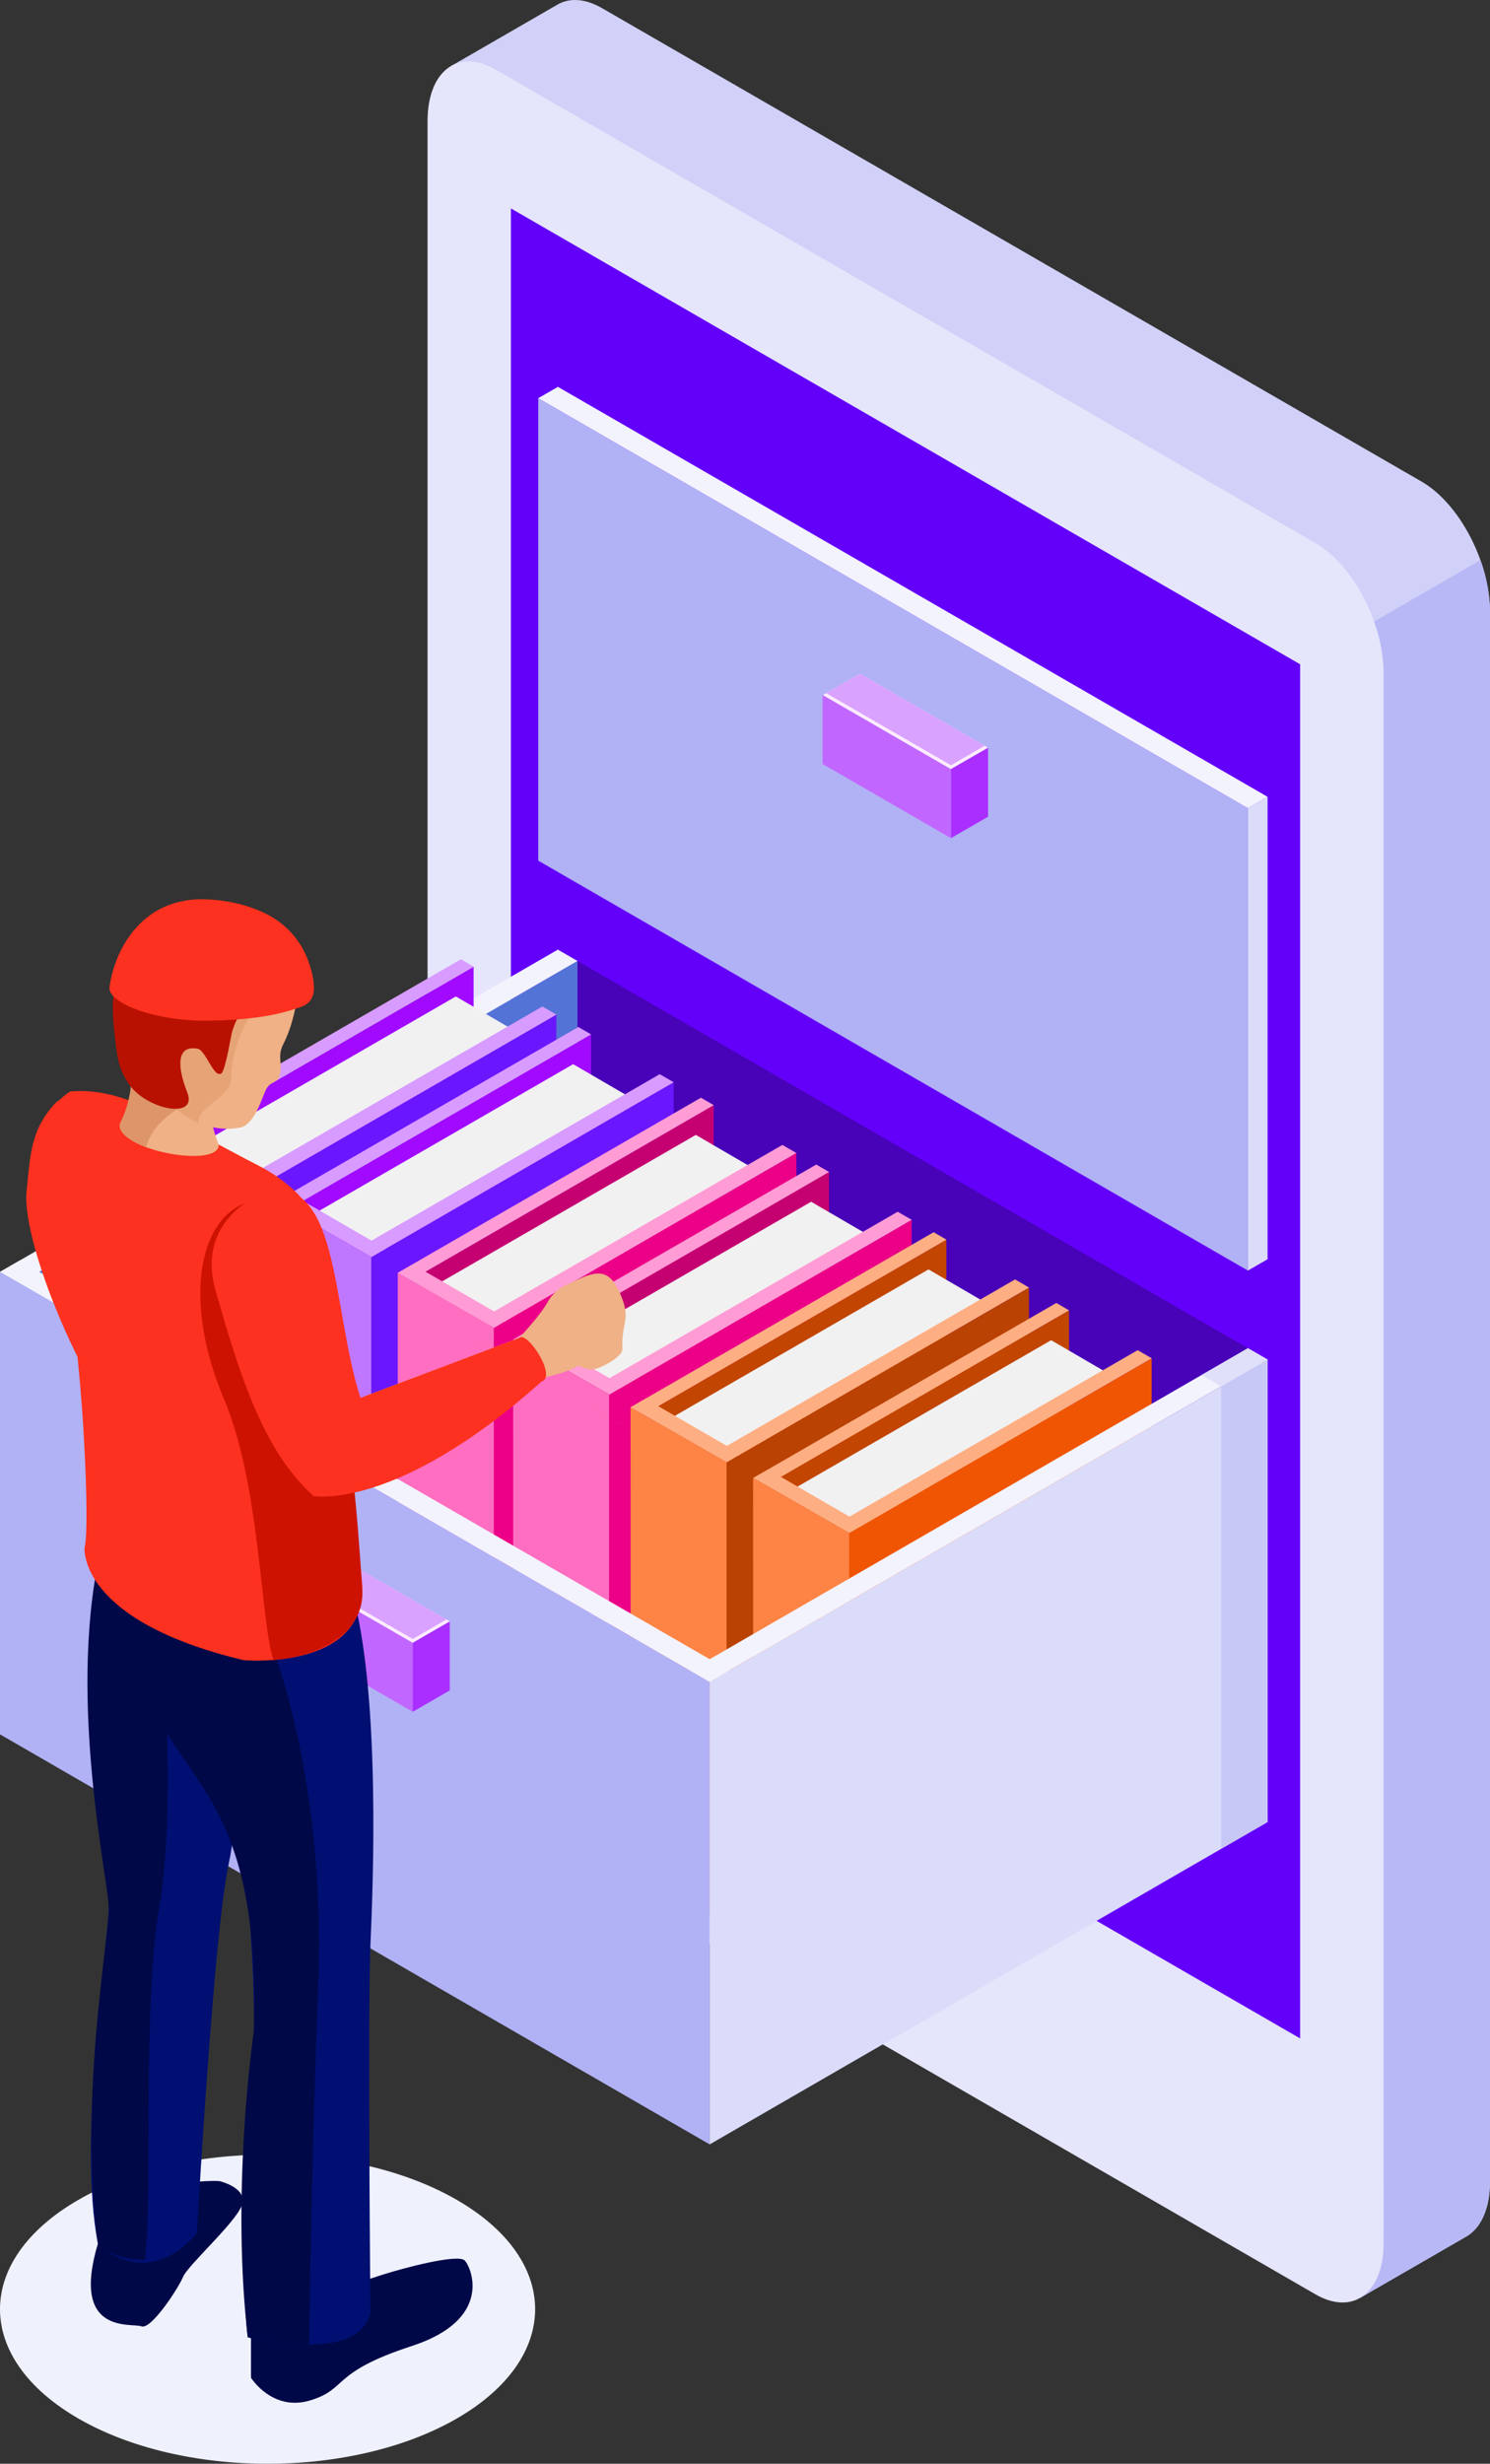 <svg xmlns="http://www.w3.org/2000/svg" viewBox="0 0 682.69 1128.24"><rect x="0" y="0" width="682.69" height="1128.24" fill="#333333" stroke="none"/><defs><style>.cls-1{fill:#d0d0f8;}.cls-2{fill:#e5e5fb;}.cls-3{fill:#6300fa;}.cls-4{fill:#b8b8f6;}.cls-5{fill:#4802b8;}.cls-6{fill:#5473d7;}.cls-7{fill:#f3f3fd;}.cls-8{fill:#a10aff;}.cls-9{fill:#e2b779;}.cls-10{fill:#c077ff;}.cls-11{fill:#6a17ff;}.cls-12{fill:#f1f1f1;}.cls-13{fill:#d89bff;}.cls-14{fill:#c50071;}.cls-15{fill:#ff6ec1;}.cls-16{fill:#ec0087;}.cls-17{fill:#ff9cd5;}.cls-18{fill:#c24502;}.cls-19{fill:#fd8444;}.cls-20{fill:#ba4202;}.cls-21{fill:#feae83;}.cls-22{fill:#f05503;}.cls-23{fill:#b1b1f5;}.cls-24{fill:#dbdbfa;}.cls-25{fill:#c8c8f7;}.cls-26{fill:#e0e0fa;}.cls-27{fill:#c167ff;}.cls-28{fill:#aa2eff;}.cls-29{fill:#feebff;}.cls-30{fill:#d9a2ff;}.cls-31{fill:#eff1fc;}.cls-32{fill:#fd311f;}.cls-33{fill:#000847;}.cls-34{fill:#000f71;}.cls-35{fill:#cd1202;}.cls-36{fill:#efb185;}.cls-37{fill:#dd9569;}.cls-38{fill:#e6a376;}.cls-39{fill:#b81102;}</style></defs><title>Asset 1</title><g id="Layer_2" data-name="Layer 2"><g id="Layer_1-2" data-name="Layer 1"><path class="cls-1" d="M255.38,2.13C260.86-1.06,268-.78,275.86,3.74L651.42,220.58c17.26,10,31.27,36.72,31.27,59.72V998.9c0,12.54-4.17,21.39-10.75,25.23h0l0,0,0,0,0,0-48.68,28.1-85.22-49.21,39.91-23-302-174.36C258.61,795.74,244.6,769,244.6,746V52.11L206.7,30.23l48.68-28.1Z"/><path class="cls-2" d="M634,308.43c0-23-14-49.77-31.26-59.73L227.14,31.87c-17.25-10-31.25.63-31.25,23.62V774.1c0,23,14,49.76,31.25,59.71l375.57,216.84C620,1060.61,634,1050,634,1027Z"/><path class="cls-3" d="M595.69,304.2,234.09,95.44V724.69l361.6,208.77Z"/><path class="cls-4" d="M629.6,284.62l48.72-28.12a72.4,72.4,0,0,1,4.37,23.79v718.6c0,12.54-4.16,21.39-10.74,25.24l-.1.06-48.64,28.08c6.59-3.84,10.77-12.69,10.77-25.25V308.41a72.16,72.16,0,0,0-4.38-23.79Z"/><path class="cls-4" d="M414.9,862.78c12,6.91,21.69,23.73,21.69,37.55s-9.72,19.43-21.69,12.52-21.68-23.74-21.68-37.56S402.94,855.87,414.9,862.78Z"/><path class="cls-5" d="M255.61,434.87l325.11,187.7.08,211.79L255.7,646.65Z"/><path class="cls-6" d="M9,587.63,264.6,440.06V651.84L9,799.42V587.63Z"/><path class="cls-7" d="M0,582.44l255.6-147.57,9,5.19L9,587.63l-9-5.19Z"/><path class="cls-8" d="M217,442.68V653.22l-135.1,78,0-210.52Z"/><path class="cls-9" d="M89.1,539.37,57.25,521.13h0l-4.13-2.38Z"/><path class="cls-10" d="M116.35,544.63l0,210.49-44-25.32-.07-210.37,44,25.2Z"/><path class="cls-11" d="M254.91,464.62V675.16l-138.57,80,0-210.53Z"/><path class="cls-12" d="M234.9,471.48l-26.05-15.17-122,70.41,26.36,15.06,121.67-70.3Z"/><path class="cls-13" d="M217,442.68l-5.83-3.39L72.37,519.42l6.15,3.28,138.51-80Z"/><path class="cls-13" d="M254.91,464.62l-6.41-3.71L114.62,538.19l6.71,3.6Z"/><path class="cls-13" d="M122.85,540.84,79.19,515.55l-6.77,3.91,44,25.19Z"/><path class="cls-8" d="M270.81,473.68V684.23l-135.1,78,0-210.53Z"/><path class="cls-9" d="M142.85,570.38,111,552.13h0l-4.13-2.38Z"/><path class="cls-10" d="M170.13,575.63l0,210.5-43.95-25.32-.07-210.37,44,25.19Z"/><path class="cls-11" d="M308.67,495.61V706.15l-138.57,80,0-210.53,138.54-80Z"/><path class="cls-12" d="M288.68,502.49l-26.07-15.17-122,70.41L167,572.79Z"/><path class="cls-13" d="M270.81,473.68,265,470.3,126.14,550.43l6.15,3.28,138.52-80Z"/><path class="cls-13" d="M308.67,495.61l-6.39-3.71L168.4,569.18l6.7,3.6,133.57-77.17Z"/><path class="cls-13" d="M176.62,571.85,133,546.56l-6.76,3.91,44,25.18,6.45-3.8Z"/><path class="cls-14" d="M327,506.07V716.61l-135.1,78,0-210.53Z"/><path class="cls-15" d="M226.32,608l0,210.48-44-25.31-.07-210.37,44,25.2Z"/><path class="cls-16" d="M364.87,528V738.56l-138.57,80,0-210.52Z"/><path class="cls-12" d="M344.89,534.88l-26.07-15.17-122,70.41,26.37,15.06,121.67-70.3Z"/><path class="cls-17" d="M327,506.07l-5.85-3.38L182.33,582.82l6.15,3.28,138.52-80Z"/><path class="cls-17" d="M364.87,528l-6.41-3.7L224.58,601.59l6.71,3.6Z"/><path class="cls-17" d="M232.81,604.24,189.14,579l-6.77,3.91,44,25.18Z"/><path class="cls-14" d="M379.84,536.68V747.22l-135.1,78,0-210.52Z"/><path class="cls-9" d="M251.88,633.38,220,615.13h0l-4.14-2.39Z"/><path class="cls-15" d="M279.16,638.61l0,210.49-44-25.31-.06-210.37,44,25.19Z"/><path class="cls-16" d="M417.71,558.6V769.15l-138.57,80,0-210.52Z"/><path class="cls-12" d="M397.71,565.49l-26.06-15.17-122,70.41L276,635.79Z"/><path class="cls-17" d="M379.84,536.68,374,533.29,235.18,613.42l6.15,3.29,138.51-80Z"/><path class="cls-17" d="M417.71,558.6l-6.41-3.7L277.42,632.17l6.72,3.6L417.71,558.6Z"/><path class="cls-17" d="M285.66,634.83,242,609.54l-6.77,3.9,44,25.19,6.46-3.8Z"/><path class="cls-18" d="M433.61,567.67V778.21l-135.1,78,0-210.52Z"/><path class="cls-9" d="M305.65,664.36l-31.84-18.24h0l-4.14-2.39,36,20.62Z"/><path class="cls-19" d="M332.93,669.62l0,210.49L289,854.79l-.07-210.37,44,25.2Z"/><path class="cls-20" d="M471.47,589.61V800.16l-138.56,80,0-210.53,138.54-80Z"/><path class="cls-12" d="M451.48,596.47,425.42,581.3l-122,70.41,26.37,15.06,121.67-70.3Z"/><path class="cls-21" d="M433.61,567.67l-5.84-3.39L288.94,644.41l6.16,3.28,138.51-80Z"/><path class="cls-21" d="M471.47,589.61l-6.39-3.71L331.2,663.18l6.71,3.6,133.56-77.17Z"/><path class="cls-21" d="M339.41,665.84l-43.67-25.3L289,644.45l44,25.19Z"/><path class="cls-18" d="M489.8,600.06V810.6l-135.1,78,0-210.52Z"/><path class="cls-19" d="M389.12,702l0,210.49-44-25.32-.07-210.37,44,25.2Z"/><path class="cls-22" d="M527.67,622V832.54l-138.58,80,0-210.53Z"/><path class="cls-12" d="M507.67,628.88l-26.06-15.16-122,70.4L386,699.18Z"/><path class="cls-21" d="M489.8,600.06,484,596.67,345.14,676.8l6.15,3.28Z"/><path class="cls-21" d="M527.67,622l-6.4-3.71L387.39,695.57l6.71,3.6L527.67,622Z"/><path class="cls-21" d="M395.62,698.23l-43.68-25.3-6.76,3.91,44,25.19Z"/><path class="cls-23" d="M0,582.44,325.16,770.17V982L0,794.23Z"/><path class="cls-24" d="M325.16,770.17,580.76,622.6V834.39L325.16,982V770.17Z"/><path class="cls-25" d="M559.49,634.87l21.27-12.28V834.37l-21.27,12.28Z"/><path class="cls-7" d="M316.17,765,571.77,617.4l9,5.19L325.16,770.16l-9-5.19Z"/><path class="cls-26" d="M550.5,629.68l21.28-12.28,9,5.19-21.27,12.28Z"/><path class="cls-7" d="M0,582.44l9-5.19L334.15,765l-9,5.19Z"/><path class="cls-27" d="M130.29,718.32l58.83,33.95v31.62l-58.83-34Z"/><path class="cls-28" d="M189.11,752.27l16.95-9.79V774.1l-16.95,9.79V752.27Z"/><path class="cls-29" d="M147.4,708.62l58.66,33.86-17,9.79L130.44,718.4Z"/><path class="cls-30" d="M147.4,708.62l57.17,33-15.46,8.93-57.17-33Z"/><path class="cls-31" d="M209.3,1007.4c-47.85-27.63-125.55-27.63-173.41,0s-47.85,72.49,0,100.12,125.56,27.63,173.41,0S257.16,1035,209.3,1007.4Z"/><path class="cls-32" d="M36.46,500.36c15.2,2.94,12.22,60.76,18.23,103,0,0,65,84.34,57.22,85.26C70.24,714,8.59,579.09,12.19,545.37c1.76-16.52,1.81-27.59,12.7-39.7,2.07-2.29,5.18-3.43,8-4.72A9.2,9.2,0,0,1,36.46,500.36Z"/><path class="cls-33" d="M100.52,998.79s13.64,3.14,10.13,11.48-24.6,27.11-26.79,32.41-14.69,24.37-19.07,22.63-32.6,4.4-19.92-37.93c6.18-20.62,36.35-29.49,55.65-28.59Z"/><path class="cls-33" d="M115,1088.86s9.77,15.65,27.17,10.36,9.11-12.72,46.51-24.9,27.38-35.86,24.26-39.14-28.8,3.68-37,6.28-23.67,7.68-23.67,7.68L115,1061.85v27Z"/><path class="cls-34" d="M45.56,711.25s4.28,147.59,4.28,161.62-14.4,106.27-5,154.52c0,0,21.38,22.6,45.38-4.67,0,0,2.67-48.05,6.28-93.92,2.52-32,5.5-62.87,8.36-75.69,6.94-31.22,4.62-126.78,4.62-126.78L45.56,711.25Z"/><path class="cls-34" d="M93.21,729s24.33,121.23,23.08,201.42c0,0-6.48,117.1-2.76,139.93,0,0,51.07,12.68,56.2-11.37,0,0-1.32-139.35,0-168.47s4.26-110.34-7.27-157.21S93.21,729,93.21,729Z"/><path class="cls-33" d="M113.54,1070.32c-7.91-67.85,2.75-139.94,2.75-139.94,4.32-132.15-53.72-110.65-51.44-187.7l61.72,17s22.71,59.69,19.24,149.2c-2.69,69.29-3.8,137.42-4.17,164.76a129.88,129.88,0,0,1-28.1-3.33Z"/><path class="cls-33" d="M44.87,1027.4c-8.82-67,5-138.9,5-152.94,0-13.37-18.83-94.38-4.29-162.29L73,733.27s8.69,89.05,0,139.78c-7.93,46.16-2.84,136-6.69,161.82-15.17,0-21.4-7.47-21.4-7.47Z"/><path class="cls-32" d="M32.22,499.8S8.79,512.08,23,552.05,41.72,698.5,38.76,708.8c0,0-3.32,33.2,72.82,51.45,0,0,58.43,5.21,54.16-36.84-9-89.11-19.11-105.93-17.86-121.74s10.13-47.55-29.75-68.06S57.42,497.75,32.22,499.8Z"/><path class="cls-35" d="M147.89,601.68c-.34,4.27,2.67,11,4.91,20.9,8,35.26,10.6,66.12,13.18,105.1,1.45,21.91-23,31.36-40.7,32.5-6-18.19-6-80.42-22.78-119.83-20.83-49-10.36-94.78,23.78-90.87,18.68,2.13,22.73,38.15,21.61,52.2Z"/><path class="cls-36" d="M59.84,479.36s2.93,21-4,34.27c-6.31,12.08,43.44,22,44.39,10.9.08-1.18-9.76-19.1,1.77-40.8C108,472.39,59.84,479.36,59.84,479.36Z"/><path class="cls-37" d="M55.27,513.75c5.16-9.92,5.7-23.37,5.19-30L97,501v.1c-1.33.34-25.16,6.58-30.11,24.23C59.37,522.42,53,518.15,55.27,513.75Z"/><path class="cls-36" d="M137.57,440.47s.23,21.78-7.63,37.39c-2.4,4.76-1.3,6.88-1.36,11-.14,8.45-3.59,4.64-6.56,9.87-1.78,3.12-5.18,16.24-11.89,17.59-7.87,1.58-19.25.63-32.11-10.71C62.48,491.88,53.12,459.4,69.67,440s47.75-28.51,67.9.51Z"/><path class="cls-38" d="M61,464.58c15.19-17.34,42.77-34.52,43.11-35.85.2-.84,7.68-2.25,16.06-3.58,6.28,2.87,12.19,7.81,17.42,15.33a103.08,103.08,0,0,1-1,13.59c-6.22,3.13-17.19,5.17-20.17,8.76-6.89,8.48-10.86,23.83-10.55,31.44s-15,12.52-14.84,19.21l-.22.81A56.89,56.89,0,0,1,78,505.65C68.05,496.81,60.71,480.39,61,464.58Z"/><path class="cls-39" d="M138.83,442s-1.09,9.35-15.47,11.54c-11.29,1.74-16.55,16.64-17.2,19.68s-3,17.12-4.76,18.34c-3.48,2.3-7.05-10.59-10.85-11.31-9.7-1.8-9.48,8-4.74,20.05,5,12.81-19.42,7.66-27-4.26-4.07-6.32-5.14-9.59-6.79-27.24-2.35-25.71,7.23-51.76,38.05-55.59S135.63,428.05,138.83,442Z"/><path class="cls-32" d="M95.45,467.39c-24.82.35-46.26-8.26-45.26-15.41,2.19-15.72,11.6-31.93,27.61-37.68a42.58,42.58,0,0,1,13.4-2.48,70.2,70.2,0,0,1,28.45,5.58c12.88,5.64,20.84,16.06,23.62,29.78,1.19,5.89,1,11.62-5.19,13.85-10,3.61-22,6.07-42.63,6.36Z"/><path class="cls-36" d="M126.28,549.47c15.48.35,23.34,51,36.31,91.65l75.28-28.42c3.39-3.67,10.31-11.42,13-16.35,3.6-6.65,10.09-8.47,11.42-9.16,12.23-6.38,17.39-5.66,22.26,6.16,4.63,11.23.1,11.82.61,24.52.12,3.06-7.86,7.56-11.52,8.77-3.91,1.3-6.77-.6-8.73-1.28-5.5,3.31-11.59,4.37-17.21,6-36.81,32-88.36,46.58-88.36,46.58l0-.05c-5.58,1.27-11.63-1.29-11.63-1.29-23.53-20.83-34.37-61.53-37.3-99.12-2.13-26.88,15.84-28,15.84-28Z"/><path class="cls-32" d="M124.64,544.58c31.16-1.77,27.54,54.92,40.5,95.58l72.73-27.46c3.4-3.67,17.68,17.76,10.19,20C181.76,692,143.73,685.1,143.73,685.1c-23.53-20.83-34.4-57.42-44.85-93.64-10.4-36.05,25.76-46.88,25.76-46.88Z"/><path class="cls-23" d="M246.62,182.34,571.78,370.07V581.85L246.62,394.12Z"/><path class="cls-24" d="M571.78,370.06l9-5.2V576.65l-9,5.19Z"/><path class="cls-7" d="M246.62,182.34l9-5.19L580.76,364.88l-9,5.19Z"/><path class="cls-27" d="M376.89,318.21l58.82,34v31.62l-58.82-34Z"/><path class="cls-28" d="M435.72,352.17l17-9.8V374l-17,9.79Z"/><path class="cls-29" d="M394,308.51l58.66,33.87-17,9.79-58.65-33.86Z"/><path class="cls-30" d="M394,308.51l57.17,33-15.46,8.93-57.17-33Z"/></g></g></svg>